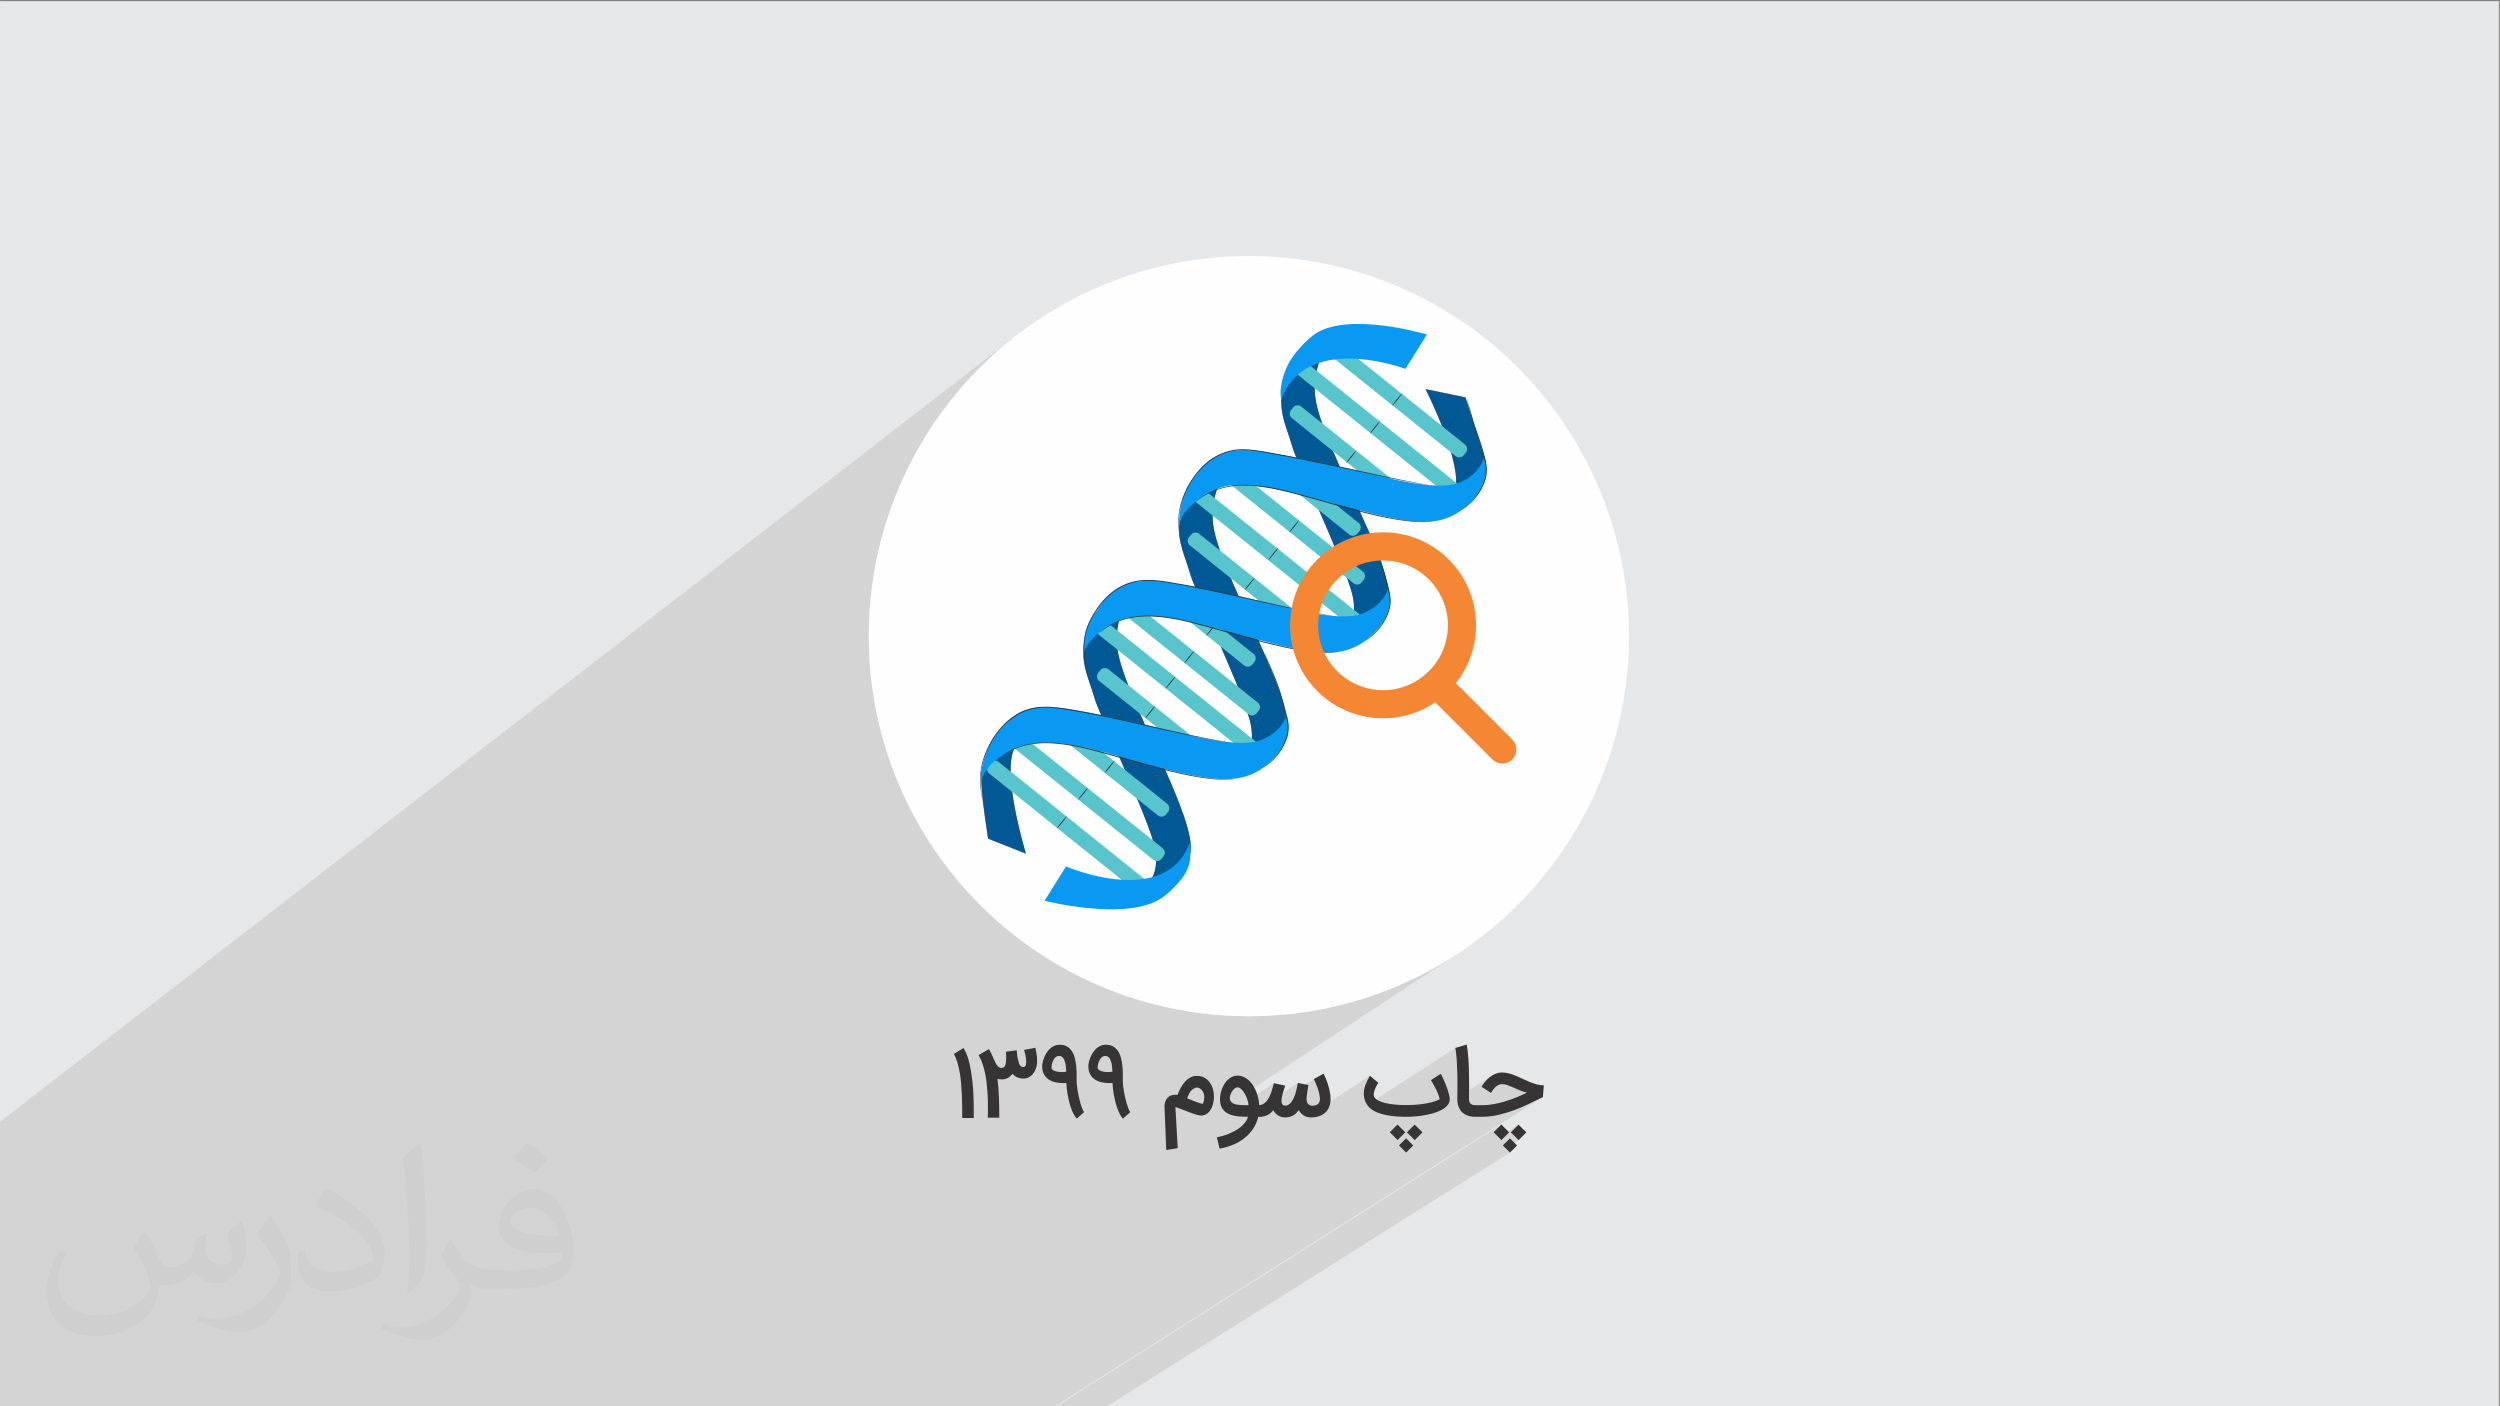 <?xml version="1.0" encoding="UTF-8"?>
<!DOCTYPE svg PUBLIC "-//W3C//DTD SVG 1.1//EN" "http://www.w3.org/Graphics/SVG/1.1/DTD/svg11.dtd">
<!-- Creator: CorelDRAW -->
<svg xmlns="http://www.w3.org/2000/svg" xml:space="preserve" width="3.703in" height="2.083in" version="1.1" style="shape-rendering:geometricPrecision; text-rendering:geometricPrecision; image-rendering:optimizeQuality; fill-rule:evenodd; clip-rule:evenodd"
viewBox="0 0 3703.33 2083.33"
 xmlns:xlink="http://www.w3.org/1999/xlink"
 xmlns:xodm="http://www.corel.com/coreldraw/odm/2003">
 <rect x="0" y="0" width="3703.33" height="2083.33" fill="#808080" stroke="none"/>
 <defs>
  <style type="text/css">
   <![CDATA[
    .str0 {stroke:#F58634;stroke-width:41.67;stroke-miterlimit:2.613}
    .str1 {stroke:#F58634;stroke-width:41.67;stroke-linecap:round;stroke-linejoin:round;stroke-miterlimit:2.613}
    .fil12 {fill:none}
    .fil0 {fill:#E6E7E8}
    .fil6 {fill:#F9BCBA;fill-rule:nonzero}
    .fil5 {fill:#F3786E;fill-rule:nonzero}
    .fil8 {fill:#B0A4A4;fill-rule:nonzero}
    .fil9 {fill:#58C5CC;fill-rule:nonzero}
    .fil10 {fill:#2C3C43;fill-rule:nonzero}
    .fil7 {fill:#005994;fill-rule:nonzero}
    .fil11 {fill:#0999F2;fill-rule:nonzero}
    .fil4 {fill:#373435;fill-rule:nonzero}
    .fil3 {fill:#FEFEFE;fill-rule:nonzero}
    .fil2 {fill:#373435;fill-opacity:0.031}
    .fil1 {fill:#373435;fill-opacity:0.102}
   ]]>
  </style>
 </defs>
 <g id="Layer_x0020_1">
  <polygon class="fil0" points="-1.78,1.67 3701.77,1.67 3701.77,2085 -1.78,2085 "/>
  <path class="fil1" d="M1137.41 2085l-10.38 0 -14.96 0 -11.73 0 -16.83 0 -14.92 0 -13.18 0 -9.27 0 -8.7 0 -10.34 0 -7.34 0 -64.67 0 -24.39 0 -23.64 0 -40.59 0 -3.96 0 -17.86 0 -1.68 0 -6.05 0 -8.42 0 -19 0 -6.83 0 -4.09 0 -5.18 0 -18.23 0 -0.3 0 -1.76 0 -0.12 0 -10.56 0 -2.02 0 -0.07 0 -12.84 0 -7.31 0 -21.52 0 -30.87 0 -36.57 0 -653.02 0 0 -421.83 1514.86 -1172.04 -21.27 16.72 -20.43 17.7 -19.56 18.65 -18.65 19.56 -17.7 20.43 -16.72 21.27 -15.7 22.08 -14.65 22.85 -13.56 23.58 -12.44 24.28 -11.28 24.94 -10.08 25.57 -8.85 26.16 -7.59 26.72 -6.29 27.24 -4.95 27.73 -3.58 28.18 -2.17 28.6 -0.73 28.98 0.73 28.98 2.17 28.6 3.58 28.18 4.95 27.73 6.29 27.24 7.59 26.72 8.85 26.17 10.08 25.57 11.28 24.94 12.44 24.28 13.56 23.58 14.65 22.85 15.7 22.07 16.72 21.28 17.7 20.43 18.65 19.56 19.56 18.65 20.43 17.7 21.27 16.72 22.08 15.7 22.85 14.65 23.58 13.56 24.28 12.43 24.94 11.28 25.57 10.08 26.16 8.85 26.72 7.59 27.24 6.29 27.73 4.95 28.18 3.58 28.6 2.17 28.98 0.73 28.98 -0.73 28.6 -2.17 28.18 -3.58 27.73 -4.95 27.24 -6.29 26.72 -7.59 26.17 -8.85 25.57 -10.08 24.94 -11.28 24.28 -12.43 23.58 -13.56 22.85 -14.65 -320.89 211.04 0.34 0.61 0.37 0.69 0.36 0.7 0.35 0.71 0.34 0.71 0.33 0.72 0.32 0.73 0.31 0.73 0.3 0.74 0.28 0.74 0.27 0.74 0.26 0.74 0.24 0.74 0.15 0.48 38.85 -25.51 -0.19 0.72 -0.2 0.74 -0.2 0.76 -0.21 0.79 -0.21 0.81 -0.22 0.83 -0.22 0.85 -0.23 0.88 -0.24 0.88 -0.25 0.89 -0.26 0.89 -0.28 0.9 -0.28 0.9 -0.3 0.9 -0.3 0.91 -0.31 0.91 -0.33 0.9 -0.34 0.9 -0.35 0.89 -0.37 0.89 -0.38 0.88 -0.39 0.87 -0.41 0.87 -0.42 0.85 -0.43 0.85 -0.46 0.83 -0.47 0.8 -0.49 0.78 -0.5 0.76 -0.52 0.73 -0.54 0.71 -0.56 0.69 -0.57 0.65 -0.59 0.62 -0.62 0.59 -0.64 0.56 -0.66 0.52 -0.68 0.49 -10.74 7.04 0 2.24 60.76 -39.78 -0.1 0.72 -0.11 0.74 -0.12 0.77 -0.13 0.79 -0.14 0.81 -0.15 0.83 -0.17 0.86 -0.18 0.88 -0.18 0.89 -0.19 0.9 -0.2 0.91 -0.21 0.91 -0.22 0.92 -0.09 0.37 26.04 -17.03 0.3 0.61 0.3 0.65 0.32 0.69 0.33 0.72 0.34 0.76 0.35 0.8 0.37 0.83 0.38 0.87 0.39 0.9 0.38 0.91 0.37 0.93 0.37 0.94 0.37 0.96 0.36 0.97 0.35 0.99 0.35 1.01 0.33 1.01 0.32 1.02 0.31 1.02 0.3 1.03 0.29 1.04 0.28 1.05 0.26 1.06 0.25 1.06 0.23 1.05 0.2 1.03 0.17 1.01 0.14 1 0.11 0.97 0.08 0.96 0.05 0.94 0.02 0.92 -0.05 1.21 -0.14 1.13 -0.24 1.04 -0.33 0.96 -0.43 0.89 -0.52 0.8 -0.61 0.73 -0.71 0.65 -0.79 0.56 -22.39 14.56 0.16 0.14 0.51 0.41 0.52 0.4 0.54 0.39 0.55 0.37 0.57 0.35 0.57 0.32 0.59 0.3 0.61 0.28 0.62 0.26 0.64 0.24 0.65 0.22 0.03 0.01 93.72 -60.9 -0.41 0.76 -0.41 0.76 -0.41 0.76 -0.41 0.76 -0.41 0.76 -0.41 0.76 -0.41 0.76 -0.41 0.76 -0.39 0.78 -0.38 0.78 -0.38 0.78 -0.37 0.78 -0.36 0.79 -0.35 0.79 -0.33 0.8 -0.33 0.8 -0.31 0.81 -0.3 0.82 -0.28 0.82 -0.27 0.83 -0.26 0.83 -0.24 0.83 -0.22 0.84 -0.21 0.84 -0.19 0.86 -0.17 0.87 -0.13 0.87 -0.11 0.89 -0.09 0.89 -0.06 0.91 -0.04 0.91 -0.01 0.93 0.04 1.83 0.13 1.77 0.2 1.71 0.29 1.65 0.37 1.59 0.45 1.53 0.54 1.46 0.62 1.41 0.69 1.34 0.75 1.29 0.8 1.24 0.22 0.31 130.56 -84.4 0.15 0.81 0.15 0.84 0.14 0.87 0.14 0.9 0.13 0.93 0.13 0.96 0.12 0.99 0.12 1.02 0.11 1.04 0.11 1.06 0.11 1.08 0.1 1.1 0.1 1.12 0.09 1.14 0.09 1.16 0.09 1.18 0.09 1.19 0.08 1.2 0.07 1.21 0.07 1.22 0.07 1.23 0.06 1.25 0.06 1.26 0.06 1.27 0.06 1.27 0.06 1.27 0.05 1.27 0.05 1.27 0.05 1.27 0.04 1.27 0.04 1.28 0.04 1.28 0.03 1.26 0.03 1.26 0.02 1.25 0.03 1.25 0.02 1.24 0.02 1.24 0.02 1.23 0.01 1.22 0.02 1.21 0.02 1.19 0.01 1.17 0.01 1.15 0.01 1.13 0.01 1.11 0 1.09 0 1.07 0 1.76 0 1.69 -0.01 1.61 -0.02 1.54 -0.02 1.48 -0.02 1.4 -0.03 1.33 -0.03 1.26 -0.04 1.19 -0.03 1.11 -0.02 1.02 -0.02 0.93 -0.01 0.85 -0.01 0.76 0 0.59 51.46 -32.95 -1.02 0.66 -1 0.7 -0.98 0.74 -0.96 0.76 -0.94 0.79 -0.91 0.81 -0.89 0.84 -0.87 0.86 -0.85 0.89 -0.83 0.91 -0.8 0.94 -0.78 0.95 -0.75 0.96 -0.72 0.97 -0.69 0.98 -0.67 0.98 -0.64 0.99 -0.61 1 -0.58 1 10.24 6.65 12.86 -8.22 0.46 -0.28 0.47 -0.27 0.48 -0.26 0.49 -0.24 0.5 -0.23 0.51 -0.22 0.52 -0.2 0.53 -0.17 0.54 -0.14 0.55 -0.11 0.56 -0.09 0.57 -0.06 0.57 -0.04 0.59 -0.01 1.01 0.02 1.01 0.07 1.01 0.11 1.02 0.16 1.02 0.21 1.02 0.25 1.03 0.3 1.03 0.35 1.03 0.38 1.04 0.39 1.05 0.41 1.06 0.43 1.07 0.45 1.09 0.46 1.09 0.48 1.11 0.5 1.12 0.5 1.13 0.5 1.15 0.51 1.17 0.51 1.19 0.52 1.2 0.52 1.22 0.52 1.24 0.53 1.26 0.52 1.29 0.49 1.31 0.46 1.33 0.44 1.36 0.41 1.38 0.39 1.41 0.36 1.43 0.33 -55.33 35.17 2.07 -0.23 3.16 -0.44 3.13 -0.52 3.09 -0.61 3.06 -0.69 3.02 -0.75 2.99 -0.79 2.96 -0.83 2.93 -0.88 2.9 -0.93 2.87 -0.96 2.83 -1.01 2.8 -1.05 2.78 -1.08 2.75 -1.1 2.72 -1.13 2.69 -1.15 2.66 -1.18 2.63 -1.2 2.61 -1.22 2.57 -1.25 2.54 -1.26 2.52 -1.24 2.5 -1.22 2.47 -1.2 2.44 -1.19 2.42 -1.17 2.4 -1.15 2.37 -1.14 -725.47 459.8 -31.94 0 -15.39 0 -7.71 0 -14.33 0 -11.19 0 -0.83 0 -3.18 0 -3.92 0 -6.69 0 -5.56 0 -7.16 0 -1.05 0 -3.81 0 -0.28 0 -4.85 0 -0.98 0 -18.1 0 -1.98 0 -4.18 0 -49.55 0 -0.13 0 -35.22 0 -41.47 0 -17.6 0 -11.57 0 -10.1 0 -3.71 0 -15.49 0 -10.42 0 -2.38 0 -4.52 0 -2.93 0 -1 0 -5.61 0 -2.1 0 -0.15 0 -0.74 0 -11.2 0 -0.16 0 -2.8 0 -3.24 0 -6.56 0 -11.36 0 -7.44 0 -4.15 0 -8.16 0 -9.82 0 0.02 -0.04zm499.68 0l-15.55 0 -10.46 0 -5.76 0 -8.16 0 -4.03 0 -6.32 0 -17.89 0 -6.38 0 661.45 -419.13 -11.43 11.51 7.35 7.3 29.53 -18.67 -11.44 11.45 11.59 11.59 -19.11 12.05 6.32 6.32 -599.71 377.6 0 -0.02z"/>
  <path class="fil2" d="M216.87 1826.25c6.98,11.04 11.98,21.04 16.04,32.08 3.02,6.98 5,18.96 20.94,18.96 5,0 11.04,-1.04 17.08,-5 6.98,-3.02 11.98,-8.96 13.96,-16.98l6.04 -21.04 15 -6.98 0.94 1.04c-1.98,7.92 -3.02,15.94 -3.02,20.94 0,18.02 15.1,24.06 27.08,24.06 6.98,0 13.02,-4.06 13.02,-10 0,-8.02 -4.06,-23.02 -8.02,-35 6.98,-7.08 13.96,-14.06 21.98,-20l1.04 0.94c3.96,15 5.94,30 5.94,40 0,10 -3.96,20 -8.02,26.98 -6.98,14.06 -20,25.1 -35.94,25.1 -11.98,0 -25,-6.04 -34.06,-17.08l-0.94 0c-9.06,11.04 -22.08,20 -43.02,20l-6.98 0c-1.04,14.06 -4.06,24.06 -9.06,33.02 -13.02,25 -50,42.08 -85,42.08 -48.96,0 -73.02,-28.02 -73.02,-66.04 0,-23.02 8.02,-45 19.06,-60l10 3.96c-7.08,14.06 -12.08,26.98 -12.08,40 0,35 29.06,51.98 62.08,51.98 30.94,0 67.92,-18.96 75,-41.98 -3.02,-25 -11.98,-35.94 -26.04,-58.96 3.96,-6.98 10,-15 16.98,-23.02l1.04 0 0 0 0 0 1.98 0.94 0 0 0 0 -0.01 0.01 0.01 -0.01zm564.17 -133.02c10,6.04 20,14.06 30,23.02 -6.04,8.02 -12.08,15 -21.04,21.04 -10,-8.02 -20,-15 -30,-21.98 6.98,-8.02 13.96,-15 20,-22.08l0 0 0 0 1.04 0 0 0zm4.9 96.04c-16.98,0 -30,11.04 -30,19.06 0,16.98 33.02,22.92 73.02,22.92 -5,-20 -21.98,-41.98 -43.02,-41.98zm-36.98 93.02c22.08,0 41.04,-1.04 55,-3.96 16.04,-4.06 30,-12.08 30,-18.02 0,-1.98 0,-3.02 -0.94,-5 -9.06,0.94 -19.06,0.94 -29.06,0.94 -28.96,0 -51.98,-6.98 -60.94,-22.92 -2.08,-5 -4.06,-10 -4.06,-16.04 0,-16.04 7.08,-31.98 19.06,-41.98 10,-9.06 20.94,-14.06 33.02,-14.06 20,0 36.98,16.04 47.92,42.08 6.04,13.96 11.04,30 11.04,50.94 0,14.06 -3.96,25 -11.98,34.06 -16.04,15 -45,20.94 -90,20.94l-20 0 0 0 -5 0c-11.04,0 -19.06,-1.98 -25,-6.98l-1.04 0c0,3.02 1.04,5 1.04,6.98 0,10 -3.02,23.02 -10,33.02 -20,30 -42.08,43.02 -60.1,43.02 -18.96,0 -41.98,-6.98 -62.92,-16.98l3.96 -6.98c6.98,2.92 16.04,5 29.06,5 33.96,0 77.92,-33.02 83.96,-64.06 -1.04,-3.02 -3.96,-5.94 -6.98,-10 -10,-11.98 -16.04,-21.98 -21.98,-31.98 5,-10 10,-18.02 13.96,-25l1.98 0c14.06,28.96 28.02,46.04 56.98,46.04l5.1 0 0 0 20.94 0 0 0 0 0 -3.02 0.94 0 0 0 0 0 0.01 0 -0.01zm-146.04 31.04c2.08,-14.06 3.02,-29.06 3.02,-43.02l0 -21.04c0,-38.96 -5,-96.04 -8.96,-133.02 6.98,-8.02 16.98,-16.98 25,-23.02l1.98 1.04c5,46.98 6.98,101.04 6.98,151.04 0,13.02 -0.94,25.94 -1.98,35 -1.04,11.98 -8.02,20.94 -21.98,35l-3.02 -1.04 0 0 0 0 -1.04 -0.94 0 0 0 0 0 0zm-150.94 -62.08c0.94,18.02 10,33.02 40.94,33.02 20,0 36.04,-5 55,-13.96 3.02,-1.04 5,-3.02 5,-5 0,-11.98 -8.96,-26.98 -23.96,-41.04 -13.96,-13.02 -34.06,-25 -51.04,-31.98 -5.94,-3.02 -8.02,-5 -8.02,-8.02 0,-5 7.08,-16.04 13.02,-23.96l1.98 0c20,10.94 43.02,26.98 60,43.96 15.1,16.04 25.1,33.02 25.1,51.04 0,13.02 -4.06,25.94 -11.04,38.02 -21.98,10.94 -46.04,20 -70,20 -29.06,0 -48.02,-14.06 -48.02,-45 0,-3.02 0,-9.06 1.04,-16.04l10 0 0 0 0 0 0 -1.04 0 0 0 0 0 0zm-52.08 -51.98l18.02 29.06c6.98,10.94 13.02,21.98 13.02,40.94l0 24.06c0,18.96 -11.98,38.96 -31.98,60 -15,13.96 -29.06,20 -42.08,20 -18.96,0 -40,-6.04 -65,-16.98l3.02 -7.08c8.02,2.08 16.98,4.06 28.02,4.06 36.04,0 71.98,-26.04 89.06,-58.02 1.98,-4.06 2.92,-6.98 2.92,-8.96 0,-4.06 -1.98,-8.02 -3.96,-11.04 -8.96,-16.98 -18.96,-33.02 -30,-46.98 5.94,-9.06 11.98,-18.02 18.02,-27.08l0.94 0 0 -1.98 0 0 0 0 0 0z"/>
  <circle class="fil3" cx="1850" cy="942.38" r="563.11"/>
  <path class="fil4" d="M1425.39 1656.24c0,-5.75 -0.02,-11.58 -0.1,-17.52 -0.05,-5.96 -0.23,-11.84 -0.49,-17.65 -0.28,-5.81 -0.67,-11.51 -1.19,-17.13 -0.52,-5.6 -1.24,-10.97 -2.14,-16.05 -0.93,-5.08 -2.06,-9.88 -3.43,-14.37 -1.36,-4.49 -3.04,-8.54 -5.03,-12.18l14.21 -8.75c2.06,3.17 3.77,6.63 5.13,10.32 1.37,3.71 2.56,7.61 3.54,11.71 0.98,4.1 1.83,8.39 2.5,12.85 0.67,4.46 1.31,9 1.94,13.65 0.46,3.48 0.82,7.3 1.08,11.41 0.28,4.1 0.49,8.28 0.64,12.51 0.16,4.23 0.26,8.41 0.31,12.54 0.02,4.13 0.05,8 0.05,11.58l0 7.07 -17.03 0 0.01 0.01zm108.4 -103.97l0.67 3.69c0.28,1.57 0.52,2.99 0.75,4.28 0.23,1.26 0.41,2.48 0.57,3.64 0.15,1.13 0.28,2.27 0.39,3.43 0.08,1.14 0.13,2.35 0.13,3.67 0,4.57 -0.54,8.44 -1.63,11.58 -1.08,3.13 -2.58,5.91 -4.52,8.34 -1.88,2.17 -3.95,3.84 -6.22,5.08 -2.27,1.24 -4.98,1.86 -8.1,1.86 -1.14,0 -2.37,-0.1 -3.72,-0.31 -1.34,-0.2 -2.71,-0.57 -4.13,-1.08 -1.42,-0.52 -2.81,-1.21 -4.2,-2.12 -1.39,-0.9 -2.69,-2.03 -3.85,-3.43l-0.07 0.07c-1.11,1.24 -2.22,2.37 -3.35,3.38 -1.11,1 -2.32,1.88 -3.61,2.58 -1.26,0.67 -2.66,1.21 -4.13,1.57 -1.47,0.36 -3.12,0.54 -4.91,0.54 -2.39,0 -4.46,-0.23 -6.19,-0.67l0 0.39c0.52,4.23 0.96,8.8 1.29,13.7 0.33,4.93 0.62,9.91 0.83,14.94 0.2,5.06 0.33,10.01 0.39,14.89 0.07,4.85 0.1,9.37 0.1,13.5l-17.08 0c0.02,-0.91 0.08,-1.94 0.13,-3.1 0.05,-1.16 0.08,-2.37 0.1,-3.61 0.02,-1.24 0.02,-2.43 0.02,-3.59 0,-1.16 0,-2.22 0,-3.09 0,-3.95 -0.05,-8.15 -0.13,-12.59 -0.11,-4.44 -0.31,-9.01 -0.65,-13.7 -0.34,-4.7 -0.8,-9.42 -1.42,-14.17 -0.59,-4.75 -1.42,-9.42 -2.45,-13.96 -1.03,-4.57 -2.3,-8.95 -3.8,-13.16 -1.52,-4.23 -3.33,-8.13 -5.41,-11.72l15.35 -8.95c0.93,1.58 1.85,3.23 2.73,5.01 0.9,1.78 1.7,3.43 2.37,5.01 0.39,0.9 0.8,1.8 1.16,2.73 0.39,0.93 0.78,1.83 1.11,2.73 1.03,2.25 1.99,4.16 2.84,5.7 0.85,1.57 1.72,2.86 2.58,3.87 0.88,1.04 1.81,1.76 2.76,2.19 0.98,0.47 2.09,0.67 3.35,0.67 1.52,0 2.71,-0.41 3.56,-1.26 0.85,-0.85 1.5,-1.99 1.91,-3.41 0.44,-1.42 0.72,-3.02 0.85,-4.83 0.13,-1.78 0.24,-3.61 0.34,-5.44 0,-0.39 -0.03,-1.03 -0.03,-1.89 -0.03,-0.85 -0.07,-1.76 -0.1,-2.68 -0.05,-0.95 -0.1,-1.83 -0.18,-2.66 -0.05,-0.83 -0.13,-1.44 -0.15,-1.86l16.15 -2.09c0.02,2.11 0.15,3.97 0.33,5.59 0.18,1.6 0.41,3.15 0.7,4.59 0.28,1.47 0.62,2.89 1.01,4.31 0.39,1.42 0.83,2.99 1.31,4.75l-0.07 0c0.46,1.39 1.01,2.48 1.65,3.22 0.67,0.77 1.29,1.32 1.93,1.65 0.62,0.34 1.19,0.54 1.7,0.62 0.52,0.05 0.88,0.1 1.06,0.1 1.65,0 2.79,-0.75 3.43,-2.19 0.62,-1.47 0.93,-3.28 0.93,-5.42 0,-1.34 -0.1,-2.81 -0.28,-4.41 -0.2,-1.6 -0.46,-3.17 -0.77,-4.78 -0.33,-1.59 -0.67,-3.14 -1.06,-4.64 -0.39,-1.5 -0.72,-2.83 -1.03,-4l16.74 -3.09 0.03 0.04zm45.69 35.32c-0.13,-2.14 -0.29,-3.95 -0.41,-5.42 -0.13,-1.44 -0.26,-2.69 -0.39,-3.69 -0.15,-1.01 -0.28,-1.86 -0.41,-2.53 -0.13,-0.67 -0.26,-1.29 -0.41,-1.83 -1.65,-6.5 -4.67,-9.76 -9.01,-9.76 -4.23,0 -7.43,2.94 -9.62,8.83 -0.28,0.67 -0.56,1.52 -0.85,2.55 -0.29,1.03 -0.49,2.09 -0.65,3.18 -0.08,0.62 -0.13,1.24 -0.13,1.8 0,0.47 0.02,1.03 0.1,1.73 0.08,0.69 0.39,1.31 0.98,1.91 1.96,1.96 5.54,3.2 10.71,3.69 1.03,0.1 2.06,0.16 3.09,0.16 0.67,0 1.57,-0.06 2.76,-0.1 1.16,-0.08 2.58,-0.23 4.23,-0.52l0.01 0zm15.35 13.93c0,1.75 0.13,3.92 0.39,6.53 0.28,2.61 0.67,5.39 1.19,8.39 0.52,2.99 1.11,6.04 1.8,9.19 0.7,3.15 1.47,6.11 2.3,8.95 0.82,2.83 1.7,5.39 2.6,7.66 0.88,2.3 1.81,4.08 2.76,5.34l-10.84 9.62c-1.72,-1.81 -3.28,-4.05 -4.64,-6.74 -1.39,-2.71 -2.66,-5.62 -3.8,-8.8 -1.11,-3.15 -2.09,-6.48 -2.94,-9.96 -0.85,-3.49 -1.57,-6.87 -2.17,-10.17 -0.57,-3.3 -1.03,-6.42 -1.34,-9.39 -0.31,-2.94 -0.49,-5.52 -0.54,-7.74 -1.52,0.1 -3,0.16 -4.44,0.16 -3.64,0 -7.4,-0.39 -11.3,-1.11 -3.92,-0.75 -7.48,-2.25 -10.73,-4.49 -3.28,-2.25 -5.73,-5.21 -7.38,-8.88 -1.29,-2.89 -1.96,-6.22 -1.96,-10.04 0,-1.11 0.05,-2.27 0.15,-3.43 0.52,-3.35 1.47,-6.76 2.84,-10.19 1.37,-3.43 3.15,-6.53 5.29,-9.29 2.17,-2.76 4.72,-5.03 7.69,-6.76 2.94,-1.76 6.32,-2.63 10.09,-2.63 4.39,0 8.07,0.93 11.04,2.76 2.97,1.83 5.37,4.26 7.22,7.22 1.86,3 3.25,6.4 4.18,10.25 0.93,3.81 1.57,7.74 1.96,11.71 0.36,3.97 0.57,7.84 0.57,11.66 0,3.82 0,7.2 0,10.17l0.01 0.01zm53.06 -13.93c-0.13,-2.14 -0.28,-3.95 -0.41,-5.42 -0.13,-1.44 -0.26,-2.69 -0.39,-3.69 -0.16,-1.01 -0.28,-1.86 -0.41,-2.53 -0.13,-0.67 -0.26,-1.29 -0.41,-1.83 -1.65,-6.5 -4.67,-9.76 -9,-9.76 -4.23,0 -7.43,2.94 -9.62,8.83 -0.28,0.67 -0.57,1.52 -0.85,2.55 -0.29,1.03 -0.49,2.09 -0.65,3.18 -0.08,0.62 -0.13,1.24 -0.13,1.8 0,0.47 0.03,1.03 0.1,1.73 0.08,0.69 0.39,1.31 0.98,1.91 1.96,1.96 5.55,3.2 10.71,3.69 1.03,0.1 2.06,0.16 3.09,0.16 0.67,0 1.57,-0.06 2.76,-0.1 1.17,-0.08 2.58,-0.23 4.23,-0.52zm15.35 13.93c0,1.75 0.13,3.92 0.39,6.53 0.28,2.61 0.67,5.39 1.19,8.39 0.52,2.99 1.11,6.04 1.81,9.19 0.69,3.15 1.47,6.11 2.3,8.95 0.82,2.83 1.7,5.39 2.6,7.66 0.88,2.3 1.81,4.08 2.76,5.34l-10.84 9.62c-1.72,-1.81 -3.27,-4.05 -4.64,-6.74 -1.39,-2.71 -2.66,-5.62 -3.8,-8.8 -1.11,-3.15 -2.09,-6.48 -2.94,-9.96 -0.85,-3.49 -1.57,-6.87 -2.17,-10.17 -0.57,-3.3 -1.03,-6.42 -1.34,-9.39 -0.31,-2.94 -0.49,-5.52 -0.54,-7.74 -1.52,0.1 -3,0.16 -4.44,0.16 -3.64,0 -7.41,-0.39 -11.3,-1.11 -3.93,-0.75 -7.48,-2.25 -10.73,-4.49 -3.28,-2.25 -5.73,-5.21 -7.38,-8.88 -1.29,-2.89 -1.96,-6.22 -1.96,-10.04 0,-1.11 0.05,-2.27 0.15,-3.43 0.52,-3.35 1.47,-6.76 2.84,-10.19 1.37,-3.43 3.15,-6.53 5.29,-9.29 2.17,-2.76 4.72,-5.03 7.69,-6.76 2.94,-1.76 6.32,-2.63 10.09,-2.63 4.39,0 8.07,0.93 11.05,2.76 2.96,1.83 5.37,4.26 7.22,7.22 1.86,3 3.25,6.4 4.18,10.25 0.93,3.81 1.57,7.74 1.96,11.71 0.36,3.97 0.57,7.84 0.57,11.66 0,3.82 0,7.2 0,10.17l-0.01 0.01zm64.31 102.17l-2.56 -64.34c0,-0.31 0.03,-1.01 0.06,-2.11 0.05,-1.09 0.26,-2.37 0.65,-3.8 0.39,-1.44 1,-2.94 1.85,-4.51 0.85,-1.57 2.09,-2.97 3.69,-4.18 0.59,-0.57 1.39,-1.08 2.43,-1.55 1.03,-0.44 2.17,-0.78 3.38,-1.01 1.22,-0.23 2.46,-0.33 3.69,-0.36 1.26,-0.02 2.4,0.11 3.43,0.36 0.83,-2.14 1.76,-4.36 2.81,-6.63 1.03,-2.27 2.22,-4.44 3.56,-6.56 1.31,-2.11 2.79,-4.1 4.36,-5.96 1.6,-1.86 3.33,-3.48 5.24,-4.88 1.89,-1.39 3.89,-2.48 6.04,-3.22 2.04,-0.72 4.2,-1.08 6.53,-1.08 0.15,0 0.28,0 0.41,0 4.18,0 7.85,0.88 11.02,2.66 3.15,1.78 5.78,4.1 7.87,6.96 2.09,2.86 3.64,6.14 4.7,9.83 1.06,3.67 1.6,7.43 1.6,11.22 -0.05,2.73 -0.36,5.63 -0.93,8.67 -0.54,3.02 -1.47,5.86 -2.76,8.52 -1.26,2.63 -2.94,4.93 -5.01,6.89 -2.06,1.96 -4.59,3.2 -7.61,3.74 -0.62,0.21 -1.39,0.33 -2.27,0.33 -0.65,0 -1.6,-0.1 -2.92,-0.28 -1.29,-0.18 -3.12,-0.62 -5.47,-1.34 -2.35,-0.72 -4.88,-1.57 -7.59,-2.58 -2.68,-1.01 -5.37,-2.04 -8.07,-3.07 -2.68,-1.03 -5.29,-2.04 -7.79,-3.02 -2.53,-1 -4.77,-1.8 -6.73,-2.43l3.43 61.04 -17.03 2.68 0 0.01zm33.85 -83.31c-0.57,1.11 -1.11,2.25 -1.57,3.35 -0.47,1.14 -0.93,2.19 -1.39,3.23 1.49,0.65 3.22,1.37 5.21,2.19 2.01,0.82 4.07,1.65 6.24,2.45 2.14,0.83 4.26,1.57 6.32,2.27 2.06,0.7 3.87,1.21 5.44,1.57 0.34,-0.54 0.62,-1.27 0.93,-2.14 0.29,-0.91 0.52,-1.83 0.72,-2.81 0.2,-0.95 0.36,-1.91 0.46,-2.89 0.13,-0.96 0.18,-1.83 0.18,-2.58 0,-1.98 -0.33,-3.85 -1,-5.57 -0.67,-1.73 -1.55,-3.2 -2.63,-4.46 -1.09,-1.26 -2.3,-2.25 -3.64,-2.96 -1.21,-0.57 -2.45,-0.88 -3.69,-0.88 -0.13,0 -0.28,0 -0.46,0 -0.59,0.05 -1.35,0.26 -2.27,0.62 -0.93,0.36 -1.89,0.9 -2.92,1.6 -1.03,0.72 -2.09,1.65 -3.15,2.81 -1.06,1.14 -1.99,2.53 -2.79,4.2l0.02 0.01zm41.17 64.4c6.6,-1.29 12.54,-3.04 17.88,-5.21 5.31,-2.17 9.91,-4.62 13.83,-7.3 3.89,-2.68 7.07,-5.57 9.52,-8.62 2.45,-3.04 4.07,-6.09 4.87,-9.16 -3.63,0 -7.17,-0.1 -10.63,-0.33 -3.46,-0.21 -6.74,-0.65 -9.81,-1.31 -3.07,-0.65 -5.91,-1.55 -8.49,-2.76 -2.58,-1.19 -4.8,-2.76 -6.65,-4.69 -1.86,-1.96 -3.3,-4.33 -4.33,-7.1 -1.03,-2.79 -1.55,-6.11 -1.55,-9.98 0,-2.45 0.26,-5.03 0.8,-7.74 0.54,-2.69 1.32,-5.32 2.32,-7.9 1.01,-2.58 2.27,-5.03 3.74,-7.33 1.47,-2.32 3.17,-4.36 5.11,-6.14 1.93,-1.76 4.07,-3.17 6.4,-4.2 2.35,-1.04 4.85,-1.55 7.53,-1.55 6.97,0 13.32,3.1 19.07,9.29 1.89,2.12 3.59,4.46 5.11,7.07 1.52,2.61 2.84,5.4 3.97,8.36 1.11,2.94 2.01,6.04 2.71,9.24 0.69,3.22 1.13,6.5 1.31,9.85l4.51 0 0 17.24 -5.93 0c-1.52,6.66 -4.1,12.61 -7.74,17.93 -3.61,5.34 -7.97,9.96 -13.08,13.91 -5.08,3.94 -10.76,7.2 -17,9.75 -6.22,2.58 -12.72,4.41 -19.45,5.52l-4.02 -16.82 -0.01 -0.02zm30.54 -74.02c-1.16,0 -2.43,0.49 -3.76,1.47 -1.34,0.98 -2.58,2.25 -3.69,3.8 -1.14,1.55 -2.06,3.28 -2.81,5.16 -0.72,1.89 -1.11,3.72 -1.11,5.53 0,1.88 0.44,3.46 1.31,4.69 0.88,1.26 2.02,2.27 3.38,3.04 1.37,0.75 2.92,1.34 4.65,1.7 1.72,0.39 3.43,0.65 5.13,0.78 0.95,0.1 1.98,0.16 3.09,0.18 1.13,0.03 2.3,0.05 3.48,0.11 1.19,0.05 2.35,0.05 3.54,0.05 1.16,0 2.24,0 3.28,0 -0.13,-1.65 -0.44,-3.46 -0.95,-5.42 -0.52,-1.93 -1.19,-3.9 -1.99,-5.88 -0.82,-1.96 -1.73,-3.87 -2.76,-5.68 -1.03,-1.83 -2.14,-3.43 -3.33,-4.85 -1.21,-1.42 -2.43,-2.56 -3.69,-3.4 -1.24,-0.85 -2.5,-1.27 -3.77,-1.27l-0 -0zm31.21 26.5c2.48,0 4.67,-0.52 6.63,-1.6 1.96,-1.08 3.69,-2.53 5.19,-4.31 1.5,-1.81 2.84,-3.85 3.97,-6.14 1.13,-2.27 2.14,-4.64 2.99,-7.04 0.85,-2.43 1.6,-4.83 2.22,-7.17 0.61,-2.37 1.19,-4.49 1.68,-6.37l16.82 3.71c-0.39,1.24 -0.93,2.86 -1.6,4.8 -0.67,1.96 -1.32,4.02 -1.91,6.19 -0.62,2.19 -1.13,4.36 -1.52,6.58 -0.31,1.65 -0.46,3.2 -0.46,4.65 0,0.44 0.03,1.21 0.13,2.35 0.08,1.11 0.54,2.22 1.37,3.33 0.82,1.11 2.19,1.65 4.07,1.65 2.01,0 3.84,-0.57 5.44,-1.73 1.63,-1.13 3.07,-2.63 4.36,-4.49 1.26,-1.88 2.4,-4 3.35,-6.37 0.98,-2.37 1.81,-4.8 2.5,-7.3 0.7,-2.48 1.27,-4.93 1.73,-7.3 0.49,-2.37 0.85,-4.51 1.11,-6.4l15.77 3.05c-0.13,1.06 -0.34,2.35 -0.57,3.82 -0.26,1.5 -0.52,3.09 -0.77,4.82 -0.28,1.73 -0.54,3.54 -0.78,5.42 -0.26,1.89 -0.44,3.76 -0.57,5.65 0,0.36 0,0.72 0,1.09 0,1.06 0.1,2.17 0.33,3.33 0.21,1.14 0.7,2.22 1.39,3.22 0.72,1.01 1.68,1.81 2.84,2.43 1.16,0.59 2.61,0.93 4.31,0.98 3.17,0 5.78,-0.83 7.82,-2.43 2.01,-1.63 3.02,-4.07 3.02,-7.4 0,-2.43 -0.34,-5.06 -0.98,-7.87 -0.64,-2.83 -1.44,-5.6 -2.35,-8.28 -0.93,-2.71 -1.91,-5.24 -2.94,-7.61 -1.03,-2.37 -1.91,-4.36 -2.68,-5.93l14.47 -8.08c0.26,0.49 0.7,1.39 1.31,2.71 0.59,1.29 1.29,2.89 2.09,4.8 0.78,1.91 1.57,4.06 2.37,6.43 0.8,2.4 1.57,4.91 2.27,7.51 0.69,2.63 1.24,5.32 1.68,8.05 0.41,2.73 0.64,5.42 0.64,8.07 0,4.18 -0.64,7.94 -1.93,11.3 -1.26,3.38 -3.15,6.24 -5.65,8.62 -2.48,2.37 -5.55,4.2 -9.19,5.47 -3.51,1.24 -7.51,1.88 -12.05,1.88 -0.13,0 -0.28,0 -0.47,0 -0.18,0 -0.33,0 -0.46,0 -2.11,0 -4.05,-0.28 -5.8,-0.85 -1.76,-0.57 -3.35,-1.35 -4.8,-2.35 -1.47,-1.01 -2.76,-2.17 -3.93,-3.48 -1.13,-1.29 -2.17,-2.6 -3.04,-3.97 -1.03,1.5 -2.17,2.86 -3.38,4.15 -1.22,1.26 -2.61,2.37 -4.21,3.33 -1.6,0.93 -3.38,1.7 -5.39,2.25 -1.99,0.56 -4.28,0.88 -6.89,0.93 -0.13,0 -0.28,0 -0.46,0 -2.02,0 -3.89,-0.28 -5.63,-0.82 -1.72,-0.54 -3.33,-1.29 -4.77,-2.24 -1.47,-0.98 -2.79,-2.09 -3.97,-3.41 -1.19,-1.29 -2.27,-2.66 -3.28,-4.11 -0.85,1.26 -1.85,2.48 -3.04,3.64 -1.19,1.16 -2.65,2.22 -4.39,3.12 -1.72,0.93 -3.76,1.65 -6.09,2.19 -2.32,0.55 -5.08,0.8 -8.21,0.8l-2.42 0 0 -17.24 2.68 0 0.03 -0.03zm218.52 17.24c-4.85,-0.02 -9.75,-0.23 -14.73,-0.59 -4.98,-0.36 -9.78,-1.01 -14.42,-1.93 -4.62,-0.91 -8.95,-2.17 -13.06,-3.77 -4.07,-1.57 -7.61,-3.67 -10.63,-6.22 -2.99,-2.56 -5.37,-5.68 -7.12,-9.31 -1.75,-3.67 -2.63,-7.97 -2.63,-12.95 0,-2.47 0.26,-4.85 0.8,-7.12 0.54,-2.24 1.24,-4.46 2.09,-6.63 0.85,-2.14 1.83,-4.23 2.89,-6.3 1.08,-2.04 2.17,-4.05 3.25,-6.09l12.51 10.5c-0.78,1.03 -1.63,2.45 -2.61,4.26 -0.96,1.78 -1.8,3.69 -2.55,5.7 -0.75,2.04 -1.24,3.97 -1.52,5.85 -0.08,0.65 -0.13,1.24 -0.13,1.83 0,1.11 0.2,2.11 0.62,2.96 0.98,2.02 2.86,3.79 5.62,5.34 2.76,1.55 6.19,2.84 10.35,3.89 4.15,1.06 8.9,1.86 14.22,2.4 5.31,0.54 10.99,0.8 17.05,0.8 3.35,0 7.17,-0.11 11.41,-0.34 4.26,-0.23 8.61,-0.65 13.13,-1.26 4.52,-0.65 8.95,-1.5 13.31,-2.61 4.39,-1.08 8.38,-2.56 12.02,-4.33 -0.54,-2.6 -1.27,-5.11 -2.19,-7.53 -0.91,-2.43 -1.96,-4.8 -3.13,-7.15 -1.16,-2.32 -2.4,-4.62 -3.69,-6.89 -1.31,-2.27 -2.63,-4.54 -3.97,-6.84l14.4 -9.36c0.13,0 0.54,0.67 1.24,1.99 0.69,1.34 1.55,3.07 2.55,5.23 1,2.14 2.09,4.59 3.2,7.33 1.14,2.73 2.17,5.5 3.1,8.28 0.95,2.79 1.73,5.47 2.35,8.05 0.65,2.58 0.96,4.8 0.96,6.69 0,2.66 -0.67,5.06 -2.01,7.2 -1.34,2.17 -3.2,4.1 -5.52,5.86 -2.35,1.75 -5.06,3.3 -8.15,4.62 -3.1,1.31 -6.37,2.45 -9.86,3.43 -3.48,0.95 -7.04,1.78 -10.7,2.45 -3.66,0.67 -7.2,1.21 -10.66,1.57 -3.46,0.39 -6.71,0.65 -9.78,0.77 -2.4,0.15 -4.62,0.21 -6.57,0.21 -0.49,0 -0.98,0 -1.42,0l-0.02 0.01zm1.34 22.96l11.43 -11.45 11.58 11.51 -11.43 11.53 -11.59 -11.59 0.01 -0zm-25.43 -0.07l11.43 -11.51 11.58 11.58 -11.43 11.43 -11.58 -11.51 0 0.02zm34.72 19.53l-10.5 10.5 -10.58 -10.57 10.58 -10.5 10.5 10.57zm95.81 -42.41l-2.69 0c-9.11,0 -16.02,-2.27 -20.74,-6.86 -4.7,-4.57 -7.09,-11.48 -7.12,-20.72 0,-1.44 0.03,-3.82 0.13,-7.12 0.08,-3.27 0.13,-7.3 0.13,-12.07 0,-2.81 -0.02,-5.86 -0.08,-9.11 -0.02,-3.25 -0.1,-6.58 -0.18,-9.96 -0.1,-3.41 -0.23,-6.78 -0.39,-10.16 -0.15,-3.41 -0.33,-6.69 -0.57,-9.83 -0.23,-3.18 -0.49,-6.14 -0.8,-8.88 -0.31,-2.76 -0.67,-5.21 -1.08,-7.33l16.9 -5.03c0.49,2.61 0.93,5.78 1.34,9.52 0.42,3.74 0.78,7.74 1.09,12.02 0.31,4.26 0.54,8.59 0.7,13 0.16,4.44 0.23,8.59 0.23,12.48 0,2.38 0.02,4.91 0.08,7.59 0.05,2.66 0.07,5 0.07,7.02 0,1.7 -0.03,3.33 -0.05,4.82 -0.02,1.5 -0.02,2.94 -0.05,4.33 -0.03,1.39 -0.05,2.76 -0.08,4.1 -0.02,1.34 -0.02,2.74 -0.02,4.1 0,0.36 0,0.72 0,1.08 0,1.63 0.15,3.05 0.49,4.31 0.33,1.26 0.93,2.3 1.78,3.13 0.85,0.85 1.96,1.44 3.28,1.8 1.31,0.34 2.86,0.52 4.61,0.52l3.02 0 0 17.24 0 0.02zm-8.16 -17.24l14.6 0c5.57,0 11.22,-0.52 17,-1.57 5.76,-1.06 11.48,-2.45 17.18,-4.18 5.7,-1.73 11.28,-3.72 16.69,-5.93 5.44,-2.24 10.58,-4.57 15.41,-6.94 -3.85,-0.85 -7.43,-1.99 -10.76,-3.41 -3.33,-1.42 -6.45,-2.79 -9.42,-4.13 -2.97,-1.37 -5.8,-2.53 -8.54,-3.51 -2.76,-0.98 -5.46,-1.47 -8.15,-1.47 -1.57,0 -3.04,0.26 -4.41,0.82 -1.37,0.57 -2.63,1.27 -3.79,2.12 -1.19,0.85 -2.22,1.81 -3.15,2.84 -0.91,1.03 -1.73,2.04 -2.43,2.99 -0.7,0.96 -1.27,1.83 -1.7,2.58 -0.46,0.77 -0.77,1.32 -0.96,1.63l-13.98 -9.08c1.52,-2.68 3.33,-5.31 5.44,-7.84 2.12,-2.53 4.46,-4.8 7.04,-6.78 2.58,-2.02 5.37,-3.61 8.36,-4.8 3.02,-1.19 6.22,-1.78 9.57,-1.78 3.46,0 6.89,0.47 10.3,1.39 3.41,0.91 6.78,2.06 10.14,3.48 3.33,1.42 6.69,2.94 10.06,4.54 3.35,1.63 6.76,3.14 10.19,4.54 3.43,1.42 6.89,2.61 10.39,3.59 3.51,0.96 7.09,1.47 10.76,1.5l-1.39 17.36c-6.3,3.02 -12.85,6.19 -19.66,9.57 -6.83,3.35 -13.96,6.47 -21.41,9.31 -7.43,2.87 -15.22,5.27 -23.32,7.2 -8.11,1.96 -16.59,3.02 -25.46,3.2l-14.6 0 0 -17.24 0 0zm56.89 40.2l11.43 -11.45 11.58 11.51 -11.43 11.53 -11.59 -11.59 0.01 -0zm-25.44 -0.07l11.43 -11.51 11.58 11.58 -11.43 11.43 -11.59 -11.51 0.01 0.02zm34.73 19.53l-10.5 10.5 -10.58 -10.57 10.58 -10.5 10.5 10.57z"/>
  <g id="_2853034869888">
   <path class="fil5" d="M1602.26 1329.39c-2.79,3.48 -7.88,4.03 -11.36,1.24 -3.48,-2.8 -4.04,-7.88 -1.25,-11.36 2.8,-3.48 7.88,-4.04 11.37,-1.25 3.48,2.79 4.04,7.88 1.24,11.37z"/>
   <path class="fil6" d="M1590.9 1330.63c-3.48,-2.8 -4.04,-7.88 -1.25,-11.36 2.8,-3.48 7.88,-4.04 11.37,-1.25 3.48,2.79 4.04,7.88 1.24,11.37 -2.79,3.48 -7.88,4.03 -11.36,1.24z"/>
   <path class="fil5" d="M2200.9 683.18l-30.09 -94.47 -59.11 -12.28c0,0 56.51,111.18 43.42,151.33l44.88 -17.02 0.9 -27.56z"/>
   <path class="fil7" d="M2155.12 727.76c13.09,-40.15 -43.42,-151.33 -43.42,-151.33l59.11 12.28 30.09 94.47 -0.9 27.56 -44.88 17.02z"/>
   <path class="fil5" d="M1453.54 1144.98c-0.37,26.38 3.98,60.47 10.07,97.39l56.13 22.23c0,0 -36.61,-119.22 -16.83,-156.54l-42.44 7.5 -6.93 29.42z"/>
   <path class="fil8" d="M1454.54 1172.66c-1.01,-11.15 -1.45,-20.68 -1,-27.68l6.93 -29.42 -6.93 29.42c-0.12,8.48 0.25,17.76 1,27.68z"/>
   <path class="fil7" d="M1463.61 1242.37l0 0c-3.66,-25.04 -7.27,-49.93 -9.07,-69.71 -0.76,-9.92 -1.12,-19.2 -1,-27.68l6.93 -29.42 42.44 -7.5c-19.78,37.32 16.83,156.54 16.83,156.54l-56.13 -22.23z"/>
   <path class="fil5" d="M1964.63 515.03c0,0 -21.98,30.31 -16.09,74.52 9.46,70.96 122.17,257.3 107.36,303.96 -14.81,46.67 -71.77,52.47 -71.77,52.47 0,0 33.59,-17.54 17.22,-72.05 -16.37,-54.51 -80.24,-187.12 -87.53,-213.88 -7.81,-28.68 -26.94,-60.01 -7.35,-102.7 19.58,-42.69 58.16,-42.31 58.16,-42.31z"/>
   <path class="fil5" d="M1813.33 703.57c0,0 -21.99,30.31 -16.09,74.52 9.46,70.95 122.17,257.29 107.36,303.96 -14.81,46.66 -71.77,52.47 -71.77,52.47 0,0 33.59,-17.54 17.22,-72.05 -16.37,-54.5 -80.24,-187.12 -87.53,-213.88 -7.81,-28.68 -26.94,-60.01 -7.35,-102.7 19.59,-42.69 58.17,-42.31 58.17,-42.31z"/>
   <path class="fil5" d="M1671.43 886.97c0,0 -21.98,30.32 -16.09,74.52 9.46,70.96 122.17,257.29 107.36,303.96 -14.81,46.66 -71.78,52.47 -71.78,52.47 0,0 33.59,-17.54 17.22,-72.05 -16.37,-54.51 -80.24,-187.12 -87.53,-213.88 -7.81,-28.67 -26.94,-60.01 -7.35,-102.7 19.58,-42.69 58.16,-42.31 58.16,-42.31z"/>
   <path class="fil7" d="M1832.82 1134.52c0,0 5.2,-2.72 10.51,-9.33 8.19,-10.2 16.63,-29.65 6.71,-62.71 -16.37,-54.5 -80.24,-187.12 -87.53,-213.88 -4.51,-16.56 -12.8,-34.01 -15.22,-54.01 -1.78,-14.64 -0.41,-30.65 7.86,-48.69 3.12,-6.79 6.72,-12.5 10.57,-17.29 20.32,-25.29 47.6,-25.03 47.6,-25.03 0,0 -21.99,30.31 -16.09,74.52 9.46,70.95 122.17,257.29 107.36,303.96 -2.63,8.29 -6.6,15.3 -11.33,21.2 -21.93,27.34 -60.44,31.26 -60.44,31.26z"/>
   <path class="fil7" d="M1690.93 1317.92c0,0 5.2,-2.72 10.52,-9.33 8.19,-10.19 16.63,-29.65 6.71,-62.71 -16.37,-54.51 -80.24,-187.12 -87.53,-213.88 -7.81,-28.67 -26.94,-60.01 -7.35,-102.7 3.12,-6.8 6.72,-12.5 10.56,-17.29 20.33,-25.3 47.6,-25.03 47.6,-25.03 0,0 -21.98,30.32 -16.09,74.52 9.46,70.96 122.17,257.29 107.36,303.96 -2.63,8.29 -6.6,15.3 -11.33,21.2 -21.93,27.33 -60.44,31.26 -60.44,31.26z"/>
   <path class="fil9" d="M1773.81 1125.65l-145.72 -116.94c-3.65,-2.93 -4.23,-8.26 -1.3,-11.91l3.2 -3.99c2.93,-3.65 8.26,-4.24 11.91,-1.31l145.72 116.94c3.65,2.93 4.23,8.26 1.3,11.91l-3.2 3.99c-2.93,3.65 -8.26,4.23 -11.91,1.3z"/>
   <path class="fil9" d="M1851.37 1119.83l-234.39 -188.1c-3.65,-2.93 -4.24,-8.26 -1.31,-11.91l3.2 -3.98c2.93,-3.65 8.26,-4.23 11.91,-1.3l234.39 188.1c3.65,2.93 4.23,8.26 1.31,11.91l-3.2 3.99c-2.93,3.65 -8.26,4.24 -11.91,1.31z"/>
   <path class="fil9" d="M1849.45 1058.12l-193.93 -155.63c-3.65,-2.93 -4.24,-8.26 -1.31,-11.91l3.2 -3.99c2.93,-3.65 8.26,-4.23 11.91,-1.3l193.93 155.63c3.65,2.93 4.24,8.26 1.3,11.91l-3.2 3.99c-2.93,3.65 -8.26,4.23 -11.91,1.3z"/>
   <path class="fil9" d="M1843.12 985.86l-108.22 -86.85c-3.65,-2.93 -4.23,-8.26 -1.31,-11.91l3.2 -3.99c2.93,-3.65 8.26,-4.24 11.91,-1.3l108.22 86.85c3.65,2.93 4.24,8.26 1.31,11.91l-3.2 3.99c-2.93,3.65 -8.26,4.24 -11.91,1.31z"/>
   <path class="fil10" d="M1786.88 941.93c-0.32,-0.26 2.63,-4.49 6.61,-9.44 3.98,-4.95 7.46,-8.76 7.79,-8.49 0.33,0.26 -2.63,4.49 -6.61,9.44 -3.97,4.95 -7.46,8.76 -7.79,8.5z"/>
   <path class="fil7" d="M1984.13 945.97c0,0 5.2,-2.72 10.51,-9.33 8.19,-10.2 16.63,-29.66 6.71,-62.71 -16.37,-54.51 -80.24,-187.12 -87.53,-213.88 -7.81,-28.68 -26.94,-60.01 -7.35,-102.7 3.11,-6.8 6.72,-12.5 10.56,-17.29 20.33,-25.3 47.6,-25.03 47.6,-25.03 0,0 -21.98,30.31 -16.09,74.52 9.46,70.96 122.17,257.3 107.36,303.96 -2.63,8.3 -6.6,15.3 -11.33,21.2 -21.93,27.34 -60.44,31.27 -60.44,31.27z"/>
   <path class="fil9" d="M2059.48 736.43l-145.72 -116.94c-3.65,-2.93 -4.24,-8.26 -1.31,-11.91l3.2 -3.99c2.93,-3.65 8.26,-4.23 11.91,-1.3l145.71 116.94c3.65,2.93 4.24,8.26 1.31,11.91l-3.2 3.99c-2.93,3.65 -8.26,4.23 -11.91,1.3z"/>
   <path class="fil9" d="M2154.84 741.68l-234.38 -188.1c-3.65,-2.93 -4.24,-8.26 -1.31,-11.91l3.2 -3.99c2.93,-3.65 8.26,-4.24 11.91,-1.31l234.38 188.1c3.65,2.93 4.23,8.26 1.3,11.91l-3.2 3.99c-2.93,3.65 -8.26,4.24 -11.91,1.31z"/>
   <path class="fil9" d="M2156.35 675.7l-193.93 -155.63c-3.65,-2.93 -4.23,-8.26 -1.3,-11.91l3.2 -3.98c2.93,-3.65 8.26,-4.24 11.91,-1.31l193.93 155.63c3.65,2.93 4.24,8.26 1.31,11.91l-3.2 3.98c-2.93,3.65 -8.26,4.23 -11.91,1.3z"/>
   <path class="fil9" d="M1583.27 1073.8l145.72 116.94c3.65,2.93 4.23,8.26 1.3,11.91l-3.2 3.98c-2.93,3.65 -8.26,4.24 -11.91,1.31l-145.72 -116.94c-3.65,-2.93 -4.24,-8.26 -1.31,-11.91l3.2 -3.98c2.93,-3.65 8.26,-4.24 11.91,-1.31z"/>
   <path class="fil9" d="M1508.8 1085.31l213.5 171.33c3.65,2.93 4.24,8.26 1.31,11.91l-3.2 3.99c-2.93,3.65 -8.26,4.23 -11.91,1.3l-213.5 -171.33c-3.65,-2.93 -4.24,-8.26 -1.31,-11.91l3.2 -3.99c2.93,-3.65 8.26,-4.23 11.91,-1.3z"/>
   <path class="fil9" d="M1479.15 1128.69l217.41 174.48c3.65,2.93 4.23,8.26 1.3,11.91l-3.2 3.99c-2.93,3.65 -8.26,4.24 -11.91,1.31l-217.41 -174.48c-3.65,-2.93 -4.24,-8.26 -1.31,-11.91l3.2 -3.99c2.93,-3.65 8.26,-4.24 11.91,-1.31z"/>
   <path class="fil9" d="M1908.26 924.87l-145.72 -116.94c-3.65,-2.93 -4.24,-8.26 -1.31,-11.91l3.2 -3.99c2.93,-3.65 8.26,-4.23 11.91,-1.3l145.72 116.94c3.65,2.93 4.24,8.26 1.31,11.91l-3.2 3.98c-2.93,3.65 -8.26,4.23 -11.91,1.3z"/>
   <path class="fil9" d="M2003.61 930.12l-234.39 -188.1c-3.65,-2.93 -4.23,-8.26 -1.3,-11.91l3.2 -3.99c2.93,-3.65 8.26,-4.23 11.91,-1.3l234.39 188.1c3.65,2.93 4.23,8.26 1.3,11.91l-3.2 3.99c-2.93,3.65 -8.26,4.24 -11.91,1.31z"/>
   <path class="fil9" d="M2005.12 864.15l-193.93 -155.63c-3.65,-2.93 -4.23,-8.26 -1.31,-11.91l3.2 -3.99c2.93,-3.65 8.26,-4.23 11.91,-1.3l193.93 155.63c3.65,2.93 4.24,8.26 1.31,11.91l-3.2 3.99c-2.93,3.65 -8.26,4.23 -11.91,1.3z"/>
   <path class="fil9" d="M1998.78 791.89l-108.22 -86.85c-3.65,-2.93 -4.23,-8.26 -1.3,-11.91l3.2 -3.98c2.93,-3.65 8.26,-4.24 11.91,-1.3l108.22 86.85c3.65,2.93 4.23,8.26 1.3,11.91l-3.2 3.99c-2.93,3.65 -8.26,4.24 -11.91,1.31z"/>
   <path class="fil11" d="M2198.71 676.69c0,0 13.11,29.39 -13.5,60.37 -26.61,30.98 -54.58,36.2 -76.86,36 -82.26,-0.74 -244.97,-76.22 -305.35,-48.8 -60.38,27.42 -56.38,59.18 -56.38,59.18 0,0 -2.77,-44.76 19.89,-73.69 4.45,-5.69 6.24,-8.63 10.39,-13.46 16.9,-19.73 39.67,-30.73 71.81,-29.47 39.83,1.57 194.09,37.94 194.09,37.94 0,0 84.85,23.61 117.8,10.81 32.95,-12.8 38.11,-38.88 38.11,-38.88z"/>
   <path class="fil11" d="M1897.96 592.67c35.36,-101.92 183.94,-46.26 183.94,-46.26l31.82 -50.85c0,0 -120.09,-36.11 -168.83,1.28 -9.57,7.34 -22.02,20.13 -30.62,32.7 -9.83,14.36 -15.67,31.02 -17.2,48.28 -0.36,4.09 -0.21,8.22 0.46,12.27l0.43 2.57z"/>
   <path class="fil11" d="M1763.38 1246.13c-35.36,101.92 -184.28,37.46 -184.28,37.46l-31.82 50.85c0,0 115.54,29.27 168.83,-1.27 11.59,-6.64 22.93,-17.54 32.63,-29.3 18.06,-21.92 14.25,-37.94 14.63,-57.74z"/>
   <path class="fil11" d="M2056.29 872.18c0,0 12.45,27.71 -14.16,58.69 -26.61,30.98 -54.58,36.2 -76.86,36 -57.09,-0.52 -154.28,-38.27 -228.15,-50.91 -32.57,-5.57 -60,-4.6 -78.48,3.79 -60.39,27.42 -53.31,56.55 -53.31,56.55 0,0 -6.01,-41.46 17.52,-69.67 3.9,-4.68 6.63,-10.81 10.21,-14.95 17.98,-20.85 35.89,-30.57 67.95,-31.35 39.85,-0.96 198.71,38.23 198.71,38.23 0,0 84.85,23.61 117.8,10.8 32.95,-12.8 38.77,-37.2 38.77,-37.2z"/>
   <path class="fil11" d="M1905.9 1059.58c0,0 12.44,27.71 -14.16,58.69 -26.61,30.98 -54.58,36.2 -76.86,36 -32.42,-0.29 -77.41,-11.25 -123.69,-24.11 -32,-8.89 -64.57,-19.38 -94.14,-25.07 -29.94,-5.76 -56.84,-6.5 -76.57,-2.03 -4.1,0.93 -9.72,2.49 -13.18,4.06 -60.39,27.43 -53.72,57.47 -53.72,57.47 0,0 -5,-29.96 15.16,-66.65 3.96,-7.21 10.84,-15.36 14.91,-20.01 17.36,-19.82 34.7,-31.37 66.97,-30.2 7.31,0.26 19.3,0.53 32.92,2.73 60.56,9.79 165.79,35.5 165.79,35.5 0,0 84.84,23.61 117.8,10.8 32.95,-12.8 38.78,-37.2 38.78,-37.2z"/>
   <path class="fil10" d="M2062.45 600.96c-0.33,-0.26 2.63,-4.49 6.61,-9.44 3.98,-4.95 7.46,-8.76 7.79,-8.49 0.32,0.26 -2.63,4.49 -6.61,9.44 -3.97,4.96 -7.46,8.76 -7.79,8.5z"/>
   <path class="fil10" d="M2029.39 642.16c-0.33,-0.26 2.63,-4.49 6.6,-9.44 3.98,-4.96 7.46,-8.76 7.79,-8.5 0.32,0.26 -2.63,4.49 -6.61,9.44 -3.98,4.95 -7.46,8.75 -7.79,8.49z"/>
   <path class="fil10" d="M1994.3 685.88c-0.33,-0.26 2.63,-4.49 6.6,-9.44 3.98,-4.95 7.46,-8.76 7.79,-8.49 0.33,0.26 -2.63,4.49 -6.61,9.44 -3.97,4.95 -7.46,8.75 -7.79,8.49z"/>
   <path class="fil10" d="M1909.76 788.82c-0.33,-0.26 2.63,-4.49 6.6,-9.44 3.98,-4.96 7.46,-8.76 7.79,-8.5 0.33,0.26 -2.63,4.49 -6.61,9.44 -3.97,4.95 -7.46,8.76 -7.79,8.49z"/>
   <path class="fil10" d="M1879.34 829.14c-0.33,-0.26 2.63,-4.49 6.6,-9.44 3.98,-4.95 7.46,-8.76 7.79,-8.49 0.33,0.26 -2.63,4.49 -6.61,9.44 -3.97,4.95 -7.46,8.76 -7.79,8.5z"/>
   <path class="fil10" d="M1844 873.91c-0.33,-0.26 2.63,-4.49 6.61,-9.44 3.97,-4.95 7.46,-8.76 7.79,-8.5 0.33,0.26 -2.63,4.49 -6.6,9.44 -3.98,4.96 -7.46,8.76 -7.79,8.5z"/>
   <path class="fil10" d="M1754.38 982.43c-0.33,-0.26 2.63,-4.49 6.61,-9.44 3.98,-4.96 7.46,-8.76 7.79,-8.49 0.33,0.26 -2.63,4.49 -6.6,9.44 -3.98,4.95 -7.46,8.76 -7.79,8.49z"/>
   <path class="fil10" d="M1726.55 1020.26c-0.32,-0.26 2.63,-4.49 6.61,-9.44 3.98,-4.96 7.46,-8.76 7.79,-8.5 0.33,0.26 -2.63,4.49 -6.61,9.44 -3.98,4.95 -7.46,8.76 -7.79,8.49z"/>
   <path class="fil10" d="M1696.48 1064.2c-0.33,-0.26 2.63,-4.49 6.61,-9.44 3.98,-4.95 7.46,-8.76 7.79,-8.49 0.33,0.26 -2.63,4.49 -6.61,9.44 -3.97,4.95 -7.46,8.76 -7.79,8.49z"/>
   <path class="fil10" d="M1597.03 1185c-0.33,-0.26 2.63,-4.49 6.61,-9.44 3.97,-4.95 7.46,-8.76 7.79,-8.49 0.33,0.26 -2.63,4.49 -6.61,9.44 -3.98,4.95 -7.46,8.75 -7.79,8.49z"/>
   <path class="fil10" d="M1636.61 1144.74c-0.33,-0.26 2.63,-4.49 6.61,-9.44 3.98,-4.95 7.46,-8.76 7.79,-8.49 0.33,0.26 -2.63,4.49 -6.6,9.44 -3.98,4.95 -7.46,8.76 -7.79,8.49z"/>
   <path class="fil10" d="M1565.76 1227.09c-0.32,-0.26 2.63,-4.49 6.61,-9.44 3.98,-4.95 7.46,-8.76 7.79,-8.5 0.33,0.26 -2.63,4.49 -6.61,9.45 -3.97,4.95 -7.46,8.76 -7.79,8.49z"/>
   <path class="fil10" d="M2116.49 718.73c-0.01,0.02 -0.42,-0.02 -1.22,-0.13 -0.86,-0.13 -2.04,-0.31 -3.53,-0.54 -3.1,-0.5 -7.69,-1.19 -13.56,-2.25 -11.76,-2.02 -28.72,-5.25 -49.6,-9.59 -41.79,-8.57 -99.1,-22.3 -163.22,-33.45 -15.96,-3.01 -31.64,-6.07 -46.91,-5.73 -15.26,0.21 -29.61,5.24 -41.33,12.82 -5.89,3.78 -11.18,8.15 -15.89,12.81 -4.67,4.72 -8.76,9.73 -12.39,14.8 -7.09,10.26 -12.41,20.72 -16.06,30.69 -3.74,9.94 -5.57,19.46 -6.17,27.87 -0.66,8.42 -0.2,15.72 0.32,21.64 0.53,5.93 1.21,10.51 1.62,13.62 0.21,1.5 0.37,2.67 0.49,3.54 0.1,0.8 0.14,1.21 0.12,1.22 -0.03,0 -0.12,-0.41 -0.27,-1.19 -0.16,-0.86 -0.37,-2.03 -0.64,-3.51 -0.51,-3.1 -1.28,-7.67 -1.91,-13.61 -0.61,-5.93 -1.17,-13.26 -0.58,-21.76 0.53,-8.48 2.31,-18.12 6.01,-28.18 3.63,-10.07 8.93,-20.63 16.04,-31.04 3.66,-5.13 7.77,-10.21 12.48,-15.01 4.76,-4.74 10.11,-9.19 16.08,-13.05 11.87,-7.74 26.52,-12.89 42.05,-13.13 15.5,-0.36 31.27,2.72 47.22,5.72 64.14,11.15 121.46,25.06 163.17,33.9 20.85,4.47 37.76,7.86 49.48,10.06 5.8,1.09 10.33,1.93 13.5,2.53 1.49,0.29 2.65,0.51 3.51,0.68 0.79,0.16 1.19,0.26 1.19,0.28z"/>
   <path class="fil10" d="M2123.91 772.19c0,0.02 -0.31,0.09 -0.93,0.17 -0.7,0.09 -1.6,0.22 -2.74,0.37 -1.24,0.15 -2.73,0.33 -4.48,0.53 -1.8,0.07 -3.85,0.14 -6.15,0.22 -9.25,0.18 -22.66,-0.75 -38.98,-3.4 -32.71,-5.08 -76.83,-17.14 -125.27,-30.96 -24.24,-6.87 -47.39,-13.28 -68.92,-16.74 -21.48,-3.56 -41.32,-4.07 -57.5,-0.96 -16.21,2.94 -28.47,8.78 -36.16,13.78 -1.96,1.2 -3.64,2.37 -5.06,3.44 -1.45,1.02 -2.65,1.93 -3.57,2.71 -0.9,0.72 -1.61,1.29 -2.16,1.73 -0.49,0.38 -0.75,0.57 -0.77,0.55 0,0 3.54,-3.76 11.24,-8.93 7.64,-5.19 19.95,-11.24 36.28,-14.34 16.3,-3.28 36.34,-2.87 57.92,0.63 21.65,3.41 44.88,9.8 69.11,16.67 48.44,13.83 92.44,26.03 125.03,31.37 16.26,2.78 29.59,3.87 38.8,3.87 2.29,-0.03 4.33,-0.05 6.12,-0.07 1.74,-0.15 3.23,-0.28 4.47,-0.39 1.14,-0.09 2.05,-0.16 2.76,-0.21 0.62,-0.04 0.94,-0.05 0.95,-0.02z"/>
   <path class="fil10" d="M2165.88 755.19c-0.03,-0.04 0.45,-0.46 1.4,-1.22 1.07,-0.86 2.43,-1.96 4.11,-3.33 3.5,-2.96 8.52,-7.37 13.63,-13.78 5.07,-6.38 10.17,-14.88 13.61,-25.1 1.68,-5.11 2.54,-10.74 2.34,-16.58 -0.18,-5.85 -1.45,-11.83 -2.91,-17.92 -5.82,-24.39 -15.23,-45.33 -18.81,-61.5 -2.08,-7.97 -3.7,-14.43 -5.07,-18.81 -0.67,-2.19 -1.28,-3.87 -1.8,-4.95 -0.47,-1.12 -0.98,-1.5 -0.91,-1.59 0.01,-0.02 0.13,0.08 0.35,0.31 0.25,0.21 0.52,0.6 0.82,1.14 0.63,1.06 1.32,2.72 2.09,4.9 1.55,4.36 3.34,10.79 5.54,18.72 3.82,16.02 13.37,36.83 19.25,61.42 1.46,6.11 2.76,12.2 2.92,18.22 0.19,6.01 -0.74,11.84 -2.5,17.06 -3.59,10.41 -8.85,18.94 -14.1,25.35 -5.29,6.4 -10.47,10.72 -14.1,13.56 -1.84,1.39 -3.29,2.45 -4.3,3.11 -1.01,0.68 -1.55,1.01 -1.58,0.97z"/>
   <path class="fil10" d="M1974.05 912.53c0,0.03 -0.41,-0.02 -1.22,-0.12 -0.87,-0.13 -2.06,-0.3 -3.57,-0.52 -3.13,-0.49 -7.75,-1.15 -13.67,-2.17 -11.86,-1.97 -28.98,-5.13 -50.02,-9.56 -21.05,-4.39 -45.98,-10.19 -73.68,-16.49 -27.71,-6.29 -58.24,-12.85 -90.56,-18.35 -16.1,-2.89 -32,-5.44 -47.37,-4.51 -15.37,0.75 -29.69,6.15 -41.3,14.13 -11.6,8.04 -20.85,18.11 -27.78,28.57 -6.97,10.45 -12.2,21.11 -15.33,31.3 -1.46,5.14 -2.35,10.16 -2.86,14.94 -0.45,4.8 -0.52,9.35 -0.39,13.6 0.32,8.5 1.37,15.79 2.24,21.73 0.93,5.87 1.65,10.46 2.15,13.67 0.22,1.51 0.39,2.69 0.52,3.56 0.11,0.8 0.16,1.22 0.13,1.22 -0.03,0 -0.12,-0.4 -0.28,-1.2 -0.17,-0.87 -0.39,-2.04 -0.68,-3.54 -0.57,-3.11 -1.45,-7.69 -2.43,-13.63 -0.96,-5.93 -2.11,-13.22 -2.5,-21.78 -0.17,-4.28 -0.15,-8.87 0.28,-13.72 0.48,-4.84 1.34,-9.93 2.79,-15.15 1.51,-5.2 3.66,-10.46 6.22,-15.76 2.61,-5.27 5.52,-10.69 9.1,-15.94 6.95,-10.61 16.27,-20.84 28.03,-29.03 11.75,-8.14 26.38,-13.69 41.99,-14.46 15.6,-0.97 31.61,1.61 47.72,4.5 32.34,5.5 62.92,12.11 90.61,18.48 27.7,6.38 52.59,12.29 73.59,16.81 21,4.56 38.07,7.87 49.89,10.02 5.85,1.05 10.43,1.87 13.62,2.44 1.5,0.28 2.67,0.5 3.54,0.67 0.8,0.16 1.2,0.25 1.2,0.28z"/>
   <path class="fil10" d="M1981.47 965.98c0,0.02 -0.31,0.08 -0.93,0.18 -0.7,0.09 -1.61,0.21 -2.74,0.37 -1.24,0.15 -2.73,0.32 -4.48,0.53 -1.8,0.06 -3.85,0.13 -6.15,0.21 -9.25,0.18 -22.66,-0.75 -38.98,-3.4 -32.72,-5.08 -76.84,-17.14 -125.27,-30.96 -24.24,-6.87 -47.39,-13.28 -68.92,-16.74 -21.48,-3.56 -41.33,-4.07 -57.51,-0.96 -16.21,2.94 -28.47,8.78 -36.15,13.78 -1.97,1.2 -3.64,2.38 -5.06,3.44 -1.46,1.02 -2.65,1.93 -3.57,2.71 -0.9,0.72 -1.61,1.29 -2.16,1.73 -0.49,0.38 -0.75,0.57 -0.77,0.55 0,0 3.54,-3.76 11.24,-8.93 7.63,-5.19 19.94,-11.23 36.28,-14.34 16.3,-3.29 36.34,-2.87 57.92,0.63 21.64,3.41 44.87,9.8 69.11,16.67 48.44,13.83 92.45,26.03 125.03,31.37 16.26,2.78 29.59,3.86 38.8,3.87 2.29,-0.03 4.33,-0.05 6.13,-0.07 1.74,-0.15 3.23,-0.28 4.47,-0.39 1.15,-0.09 2.06,-0.16 2.76,-0.22 0.62,-0.04 0.94,-0.05 0.95,-0.02z"/>
   <path class="fil10" d="M2023.44 948.98c-0.03,-0.04 0.47,-0.47 1.45,-1.26 1.09,-0.89 2.5,-2.03 4.25,-3.44 3.61,-3.07 8.8,-7.64 14,-14.32 5.16,-6.65 10.36,-15.53 13.59,-26.17 1.56,-5.33 2.15,-11.2 1.67,-17.22 -0.46,-6.04 -1.96,-12.19 -3.5,-18.48 -3.13,-12.59 -6.47,-24.51 -9.96,-35.19 -3.48,-10.67 -7.42,-20.02 -10.56,-27.93 -3.15,-7.76 -5.72,-14.09 -7.58,-18.68 -0.84,-2.09 -1.52,-3.78 -2.05,-5.09l-0.31 -0.77 -0.12 -0.3 -0.01 -0.04 0.02 0.01 0.11 -0.09 0.01 0.03 0.04 0.12 0.1 0.48c-0.02,0.01 -0.11,-0.13 -0.25,-0.43l-0.05 -0.13 -0.01 -0.03 0.11 -0.13 0.04 0.03 0.06 0.09 0.16 0.29c0.12,0.23 0.24,0.48 0.38,0.74 0.56,1.12 1.33,2.8 2.31,4.97 1.96,4.35 4.72,10.66 8.03,18.5 3.26,7.86 7.31,17.18 10.89,27.89 3.58,10.7 6.97,22.63 10.11,35.26 1.55,6.3 3.06,12.53 3.52,18.73 0.48,6.19 -0.17,12.26 -1.81,17.72 -3.39,10.9 -8.75,19.77 -14.1,26.45 -5.39,6.69 -10.72,11.18 -14.47,14.12 -1.9,1.45 -3.39,2.54 -4.44,3.23 -1.04,0.7 -1.6,1.05 -1.63,1.01z"/>
   <path class="fil10" d="M1822.89 1100.36c-0,0.02 -0.41,-0.02 -1.21,-0.13 -0.87,-0.12 -2.04,-0.29 -3.54,-0.51 -3.1,-0.48 -7.69,-1.14 -13.57,-2.15 -11.77,-1.96 -28.76,-5.09 -49.64,-9.47 -20.89,-4.35 -45.64,-10.1 -73.14,-16.36 -27.5,-6.25 -57.79,-12.79 -89.87,-18.28 -16,-2.85 -31.73,-5.56 -47,-4.93 -15.27,0.45 -29.63,5.3 -41.35,12.93 -5.89,3.78 -11.19,8.15 -15.91,12.81 -4.67,4.72 -8.76,9.73 -12.4,14.79 -7.09,10.27 -12.41,20.73 -16.08,30.69 -3.73,9.94 -5.57,19.46 -6.18,27.87 -0.66,8.42 -0.2,15.72 0.32,21.65 0.53,5.93 1.21,10.51 1.62,13.63 0.2,1.5 0.37,2.67 0.49,3.54 0.1,0.8 0.14,1.21 0.11,1.22 -0.03,0 -0.12,-0.4 -0.27,-1.19 -0.15,-0.86 -0.37,-2.02 -0.64,-3.52 -0.5,-3.1 -1.28,-7.67 -1.9,-13.61 -0.61,-5.94 -1.16,-13.27 -0.58,-21.76 0.53,-8.48 2.31,-18.13 6.02,-28.19 3.63,-10.07 8.93,-20.64 16.05,-31.05 3.66,-5.13 7.78,-10.21 12.49,-15.01 4.76,-4.74 10.12,-9.19 16.09,-13.04 11.87,-7.78 26.56,-12.77 42.05,-13.24 15.49,-0.65 31.33,2.07 47.33,4.93 32.09,5.49 62.43,12.08 89.92,18.41 27.48,6.34 52.2,12.19 73.05,16.67 20.84,4.52 37.78,7.8 49.52,9.93 5.81,1.05 10.35,1.86 13.52,2.43 1.48,0.28 2.65,0.5 3.51,0.66 0.79,0.16 1.19,0.25 1.19,0.28z"/>
   <path class="fil10" d="M1830.31 1153.81c0,0.02 -0.31,0.08 -0.93,0.17 -0.7,0.09 -1.6,0.21 -2.74,0.37 -1.24,0.15 -2.73,0.32 -4.48,0.54 -1.8,0.06 -3.85,0.13 -6.15,0.21 -9.25,0.18 -22.66,-0.75 -38.98,-3.4 -32.72,-5.08 -76.84,-17.15 -125.27,-30.96 -24.24,-6.87 -47.39,-13.28 -68.92,-16.74 -21.48,-3.56 -41.33,-4.08 -57.5,-0.96 -16.21,2.95 -28.47,8.78 -36.16,13.78 -1.96,1.2 -3.63,2.38 -5.06,3.44 -1.46,1.02 -2.65,1.93 -3.57,2.72 -0.89,0.72 -1.61,1.29 -2.16,1.73 -0.49,0.38 -0.75,0.57 -0.77,0.55 0,0 3.54,-3.76 11.24,-8.93 7.63,-5.19 19.95,-11.23 36.28,-14.34 16.3,-3.28 36.34,-2.86 57.93,0.63 21.65,3.41 44.87,9.79 69.11,16.67 48.44,13.83 92.45,26.03 125.03,31.37 16.26,2.78 29.59,3.87 38.8,3.87 2.29,-0.03 4.33,-0.05 6.13,-0.07 1.74,-0.15 3.23,-0.28 4.47,-0.39 1.14,-0.09 2.06,-0.16 2.76,-0.22 0.62,-0.04 0.94,-0.04 0.94,-0.02z"/>
   <path class="fil10" d="M1872.28 1136.81c-0.03,-0.04 0.47,-0.47 1.45,-1.25 1.09,-0.89 2.5,-2.03 4.25,-3.45 3.61,-3.06 8.8,-7.64 14,-14.32 5.16,-6.65 10.36,-15.53 13.59,-26.17 1.56,-5.33 2.15,-11.2 1.67,-17.23 -0.46,-6.03 -1.96,-12.19 -3.51,-18.48 -3.13,-12.59 -6.46,-24.5 -9.96,-35.18 -3.48,-10.67 -7.42,-20.02 -10.56,-27.93 -3.15,-7.76 -5.72,-14.09 -7.58,-18.68 -0.84,-2.09 -1.52,-3.78 -2.05,-5.08l-0.31 -0.77 -0.12 -0.3 -0.01 -0.04 0.02 0.01 0.12 -0.09 0.01 0.04 0.03 0.11 0.11 0.48c-0.03,0.01 -0.11,-0.13 -0.25,-0.43l-0.06 -0.12 -0.02 -0.04 0.11 -0.13 0.04 0.03 0.06 0.09 0.16 0.29c0.12,0.23 0.24,0.48 0.38,0.74 0.55,1.13 1.33,2.8 2.31,4.98 1.95,4.34 4.72,10.66 8.03,18.5 3.26,7.87 7.31,17.18 10.89,27.9 3.58,10.7 6.97,22.63 10.11,35.26 1.55,6.3 3.06,12.53 3.52,18.74 0.48,6.19 -0.17,12.26 -1.81,17.72 -3.39,10.89 -8.75,19.76 -14.1,26.45 -5.39,6.69 -10.73,11.18 -14.47,14.12 -1.9,1.45 -3.39,2.54 -4.44,3.24 -1.04,0.7 -1.6,1.05 -1.63,1z"/>
  </g>
  <g id="_2853034867344">
   <circle class="fil12 str0" cx="2048.72" cy="926.36" r="116.92"/>
   <line class="fil12 str1" x1="2127.7" y1="1012.57" x2="2225.43" y2= "1110.29" />
  </g>
 </g>
</svg>
